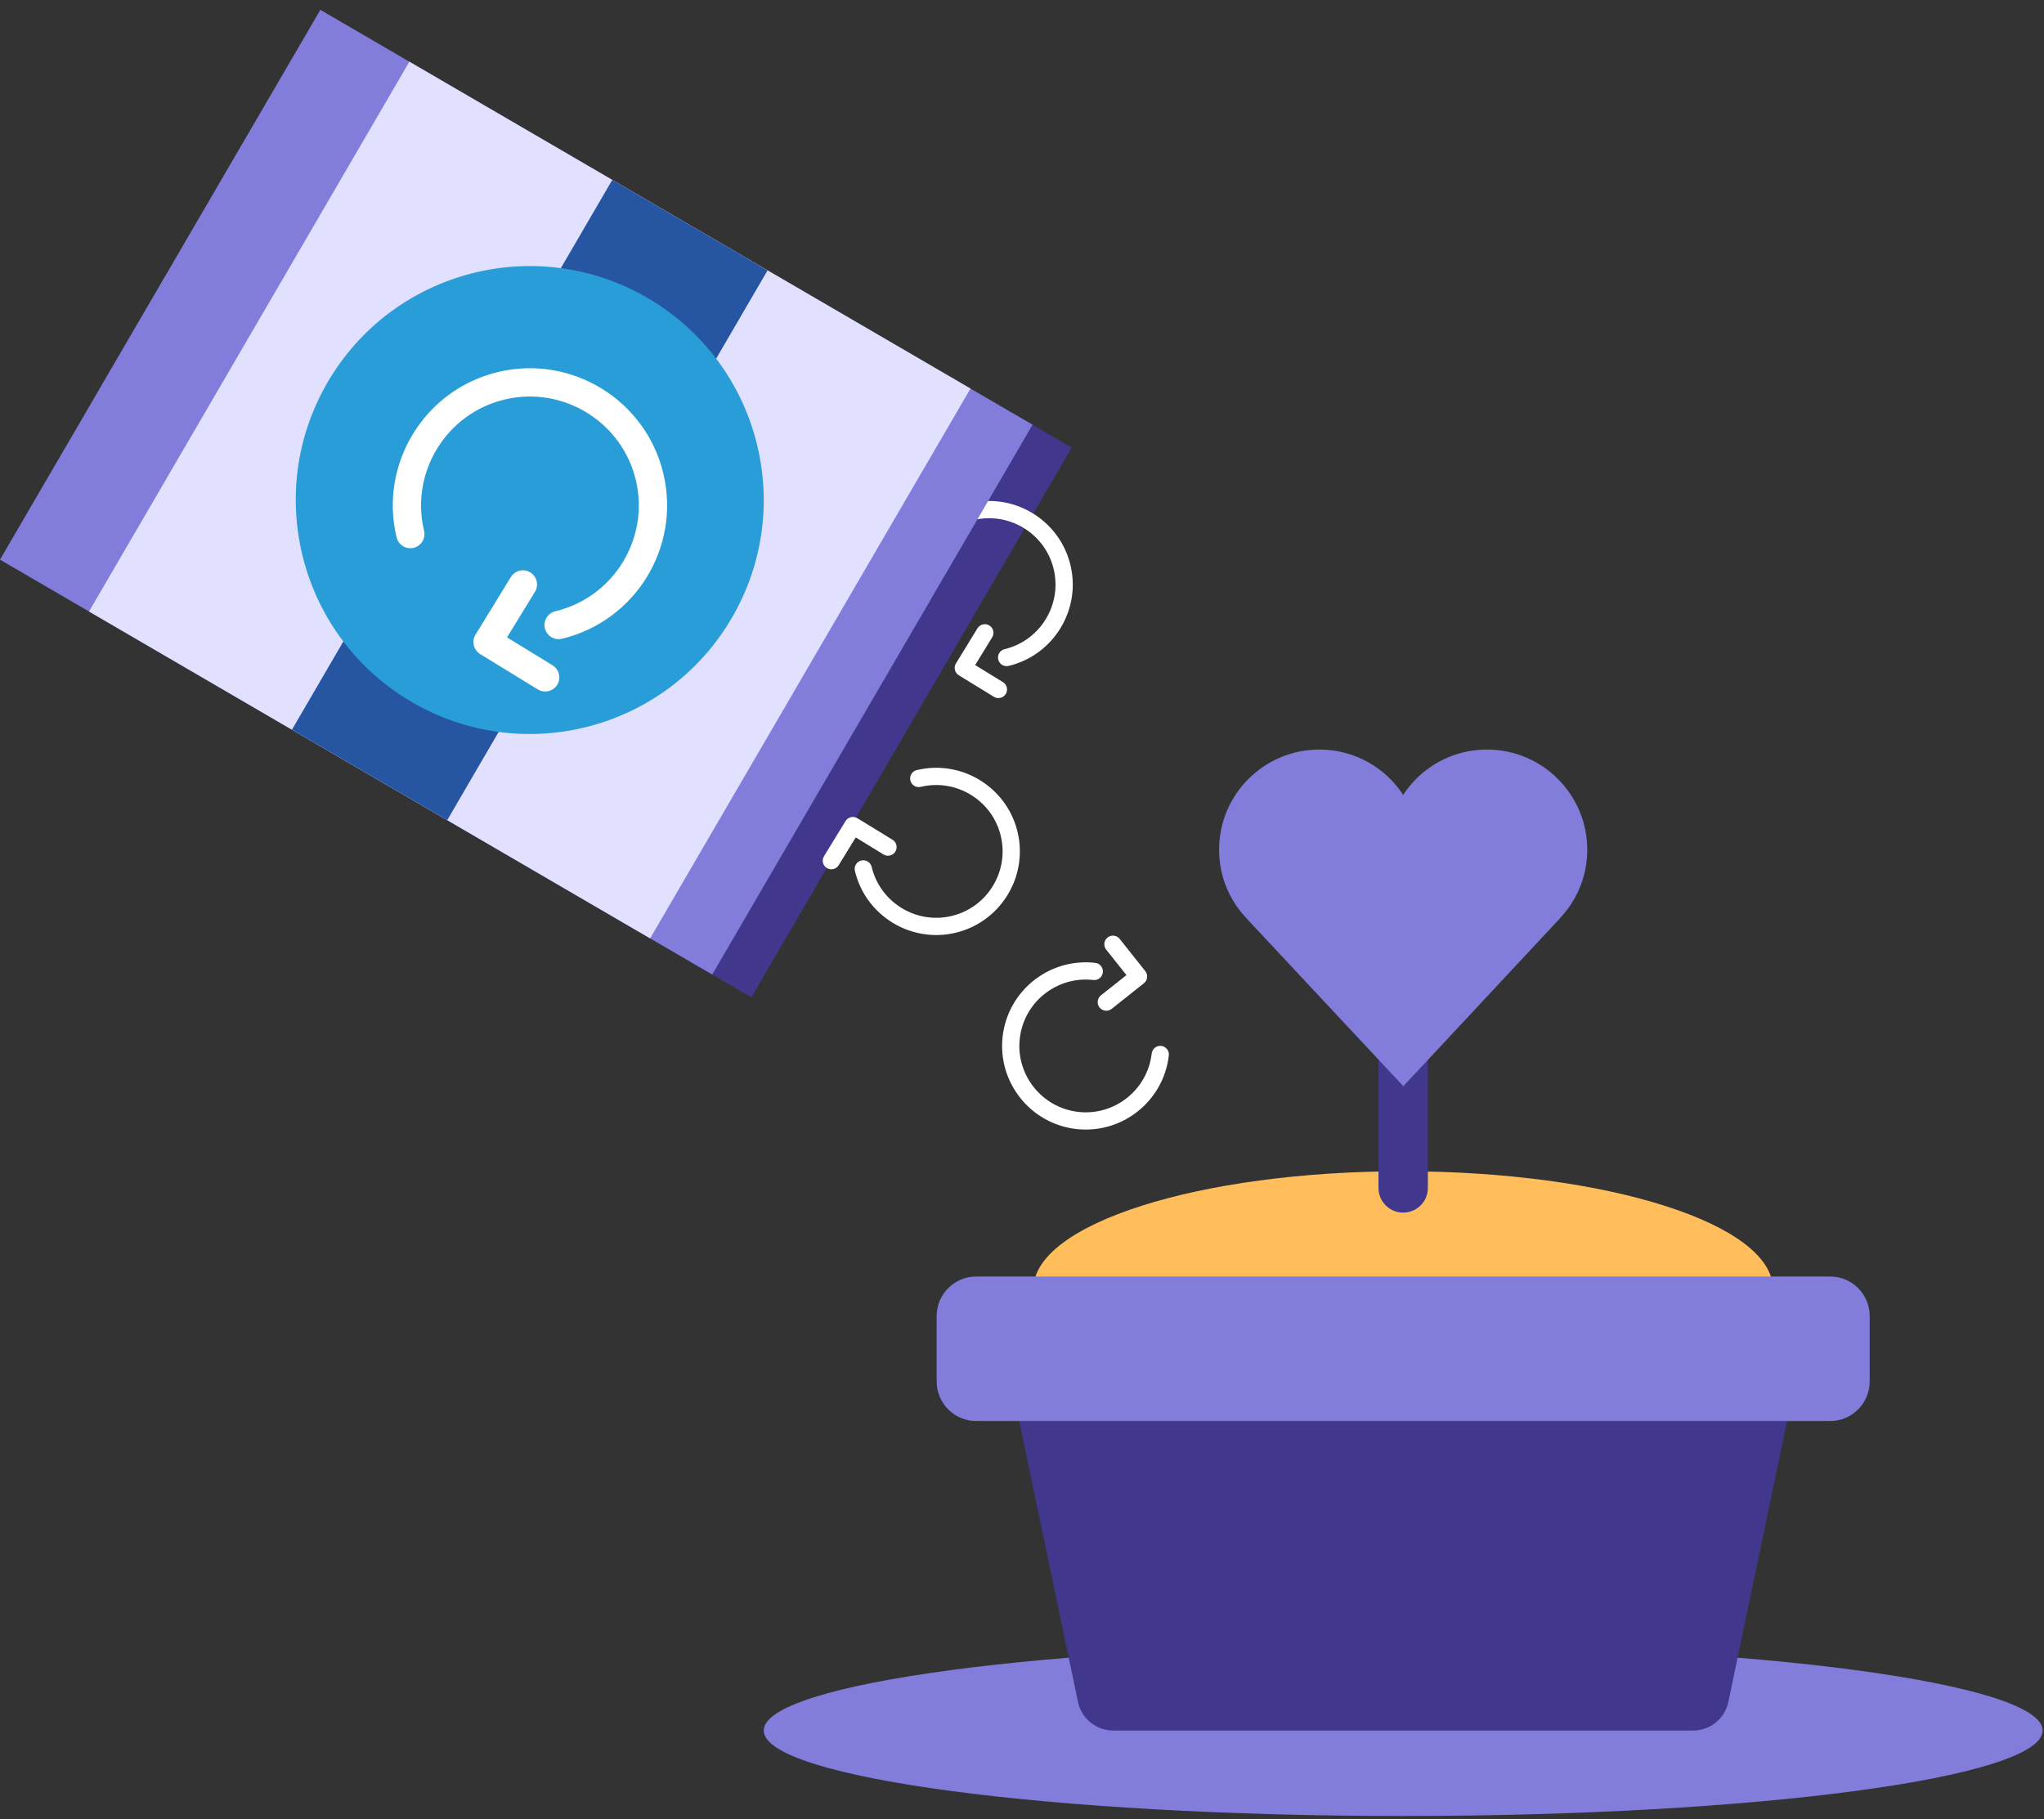 <?xml version="1.0" encoding="UTF-8"?>
<svg width="500px" height="445px" viewBox="0 0 500 445" version="1.1" xmlns="http://www.w3.org/2000/svg" xmlns:xlink="http://www.w3.org/1999/xlink">
    <rect x="0" y="0" width="500" height="445" fill="#333333" stroke="none"/>
    <!-- Generator: Sketch 61.2 (89653) - https://sketch.com -->
    <title>graphic/seedling</title>
    <desc>Created with Sketch.</desc>
    <g id="graphic/seedling" stroke="none" stroke-width="1" fill="none" fill-rule="evenodd">
        <polygon id="Fill-1" fill="#41378D" points="168.971 235.351 247.331 100.849 262.164 109.488 183.801 243.993"></polygon>
        <path d="M222.064,147.787 C219.436,136.818 226.221,125.751 237.19,123.12 C248.162,120.492 259.222,127.277 261.854,138.246 C264.485,149.218 257.7,160.281 246.728,162.909 C245.595,163.181 244.457,162.487 244.185,161.351 C243.916,160.216 244.611,159.081 245.746,158.809 C254.453,156.718 259.837,147.94 257.75,139.23 C255.663,130.523 246.882,125.137 238.175,127.224 C229.465,129.311 224.081,138.095 226.168,146.802 C226.437,147.937 225.742,149.076 224.607,149.345 C223.475,149.617 222.336,148.922 222.064,147.787" id="Fill-2" fill="#FFFFFF"></path>
        <path d="M233.587,163.892 C233.463,163.365 233.534,162.795 233.839,162.298 L239.11,153.706 C239.719,152.713 241.017,152.402 242.011,153.011 C243.004,153.618 243.314,154.918 242.702,155.912 L238.537,162.706 L245.334,166.872 C246.327,167.481 246.638,168.779 246.029,169.772 C245.417,170.766 244.122,171.076 243.128,170.467 L234.537,165.198 C234.04,164.894 233.712,164.418 233.587,163.892" id="Fill-4" fill="#FFFFFF"></path>
        <path d="M224.247,188.396 C235.216,185.764 246.282,192.55 248.914,203.518 C251.542,214.49 244.757,225.551 233.788,228.182 C222.816,230.813 211.753,224.031 209.124,213.059 C208.852,211.927 209.55,210.789 210.682,210.514 C211.818,210.245 212.953,210.942 213.225,212.078 C215.315,220.782 224.096,226.169 232.803,224.081 C241.51,221.994 246.897,213.213 244.81,204.503 C242.723,195.796 233.939,190.409 225.232,192.496 C224.096,192.768 222.958,192.071 222.689,190.935 C222.417,189.806 223.115,188.668 224.247,188.396" id="Fill-6" fill="#FFFFFF"></path>
        <path d="M208.142,199.916 C208.668,199.792 209.239,199.866 209.736,200.17 L218.328,205.439 C219.321,206.048 219.631,207.346 219.022,208.339 C218.416,209.333 217.115,209.643 216.122,209.034 L209.328,204.868 L205.162,211.662 C204.553,212.656 203.255,212.966 202.262,212.357 C201.268,211.748 200.958,210.45 201.567,209.46 L206.835,200.865 C207.14,200.368 207.619,200.043 208.142,199.916" id="Fill-8" fill="#FFFFFF"></path>
        <path d="M285.916,258.21 C284.63,269.418 274.465,277.489 263.26,276.203 C252.052,274.917 243.98,264.752 245.266,253.547 C246.553,242.339 256.717,234.267 267.922,235.554 C269.081,235.687 269.909,236.73 269.779,237.889 C269.646,239.048 268.599,239.879 267.441,239.746 C258.547,238.723 250.479,245.13 249.459,254.026 C248.439,262.925 254.846,270.991 263.742,272.014 C272.638,273.034 280.704,266.627 281.727,257.728 C281.86,256.569 282.903,255.741 284.062,255.874 C285.221,256.007 286.049,257.051 285.916,258.21" id="Fill-10" fill="#FFFFFF"></path>
        <path d="M280.606,239.131 C280.544,239.669 280.278,240.18 279.823,240.544 L271.929,246.812 C271.018,247.536 269.694,247.382 268.966,246.469 C268.242,245.558 268.396,244.234 269.306,243.506 L275.548,238.551 L270.593,232.31 C269.868,231.399 270.019,230.075 270.933,229.347 C271.843,228.623 273.171,228.774 273.895,229.687 L280.163,237.581 C280.527,238.037 280.668,238.596 280.606,239.131" id="Fill-12" fill="#FFFFFF"></path>
        <g id="Packet" transform="translate(0, 2.405)">
            <polygon id="Fill-14" fill="#827DDB" points="3.41060513e-13 134.505 78.363 -5.68434189e-14 252.584 101.501 174.221 236.007"></polygon>
            <polygon id="Fill-17" fill="#E1E0FF" points="21.776 147.192 100.136 12.687 237.4 92.655 159.036 227.161"></polygon>
            <polygon id="Fill-19" fill="#2655A2" points="71.412 176.11 149.772 41.605 187.764 63.735 109.401 198.24"></polygon>
            <path d="M158.395,70.474 C131.085,54.565 96.05,63.804 80.138,91.114 C64.229,118.424 73.468,153.459 100.778,169.371 C128.09,185.283 163.125,176.041 179.034,148.731 C194.947,121.422 185.704,86.387 158.395,70.474" id="Fill-21" fill="#289DD7"></path>
            <path d="M97.007,129.057 C92.697,111.066 103.822,92.919 121.813,88.605 C139.806,84.292 157.948,95.423 162.261,113.414 C166.575,131.404 155.449,149.549 137.459,153.862 C135.599,154.306 133.734,153.162 133.287,151.302 C132.844,149.445 133.985,147.58 135.845,147.133 C150.125,143.71 158.959,129.305 155.532,115.028 C152.109,100.745 137.707,91.914 123.427,95.335 C109.144,98.758 100.313,113.162 103.733,127.446 C104.18,129.305 103.039,131.171 101.179,131.614 C99.319,132.061 97.454,130.917 97.007,129.057" id="Fill-36" fill="#FFFFFF"></path>
            <path d="M115.904,155.47 C115.697,154.609 115.822,153.672 116.321,152.856 L124.96,138.768 C125.96,137.139 128.088,136.627 129.717,137.627 C131.346,138.626 131.858,140.752 130.859,142.381 L124.026,153.524 L135.166,160.357 C136.795,161.356 137.307,163.485 136.308,165.114 C135.308,166.743 133.18,167.251 131.55,166.252 L117.46,157.613 C116.644,157.113 116.111,156.33 115.904,155.47" id="Fill-38" fill="#FFFFFF"></path>
        </g>
        <g id="Seedling" transform="translate(186.823, 183.368)">
            <path d="M312.838,239.99 C312.838,251.538 242.807,260.898 156.419,260.898 C70.032,260.898 1.42108547e-13,251.538 1.42108547e-13,239.99 C1.42108547e-13,228.441 70.032,219.081 156.419,219.081 C242.807,219.081 312.838,228.441 312.838,239.99" id="Fill-25" fill="#827DDB"></path>
            <path d="M85.495,239.99 L227.344,239.99 C231.516,239.99 235.117,237.066 235.971,232.98 L253.092,151.104 L59.749,151.104 L76.867,232.98 C77.722,237.063 81.32,239.99 85.495,239.99" id="Fill-28" fill="#41378D"></path>
            <path d="M65.98,131.96 C65.98,147.86 106.469,160.748 156.42,160.748 C206.368,160.748 246.861,147.86 246.861,131.96 C246.861,116.063 206.368,103.172 156.42,103.172 C106.469,103.172 65.98,116.063 65.98,131.96" id="Fill-23" fill="#FFBD5C"></path>
            <path d="M51.982,164.271 L260.857,164.271 C266.202,164.271 270.533,159.937 270.533,154.595 L270.533,138.585 C270.533,133.242 266.202,128.911 260.857,128.911 L51.982,128.911 C46.637,128.911 42.306,133.242 42.306,138.585 L42.306,154.595 C42.306,159.937 46.637,164.271 51.982,164.271" id="Fill-30" fill="#827DDB"></path>
            <path d="M150.377,23.001 L150.377,107.245 C150.377,110.586 153.085,113.288 156.42,113.288 C159.764,113.288 162.463,110.586 162.463,107.245 L162.463,23.001 L150.377,23.001 Z" id="Fill-32" fill="#41378D"></path>
            <path d="M194.711,41.312 L194.79,41.312 L194.249,41.853 L156.459,82.364 L118.822,42.081 L118.136,41.312 C113.92,36.91 111.392,31.017 111.392,24.504 C111.392,10.989 122.382,9.9475983e-14 135.931,9.9475983e-14 C144.514,9.9475983e-14 152.054,4.402 156.42,11.105 C160.781,4.402 168.332,9.9475983e-14 176.909,9.9475983e-14 C190.459,9.9475983e-14 201.449,10.989 201.449,24.504 C201.449,31.017 198.921,36.91 194.711,41.312" id="Fill-34" fill="#827DDB"></path>
        </g>
    </g>
</svg>